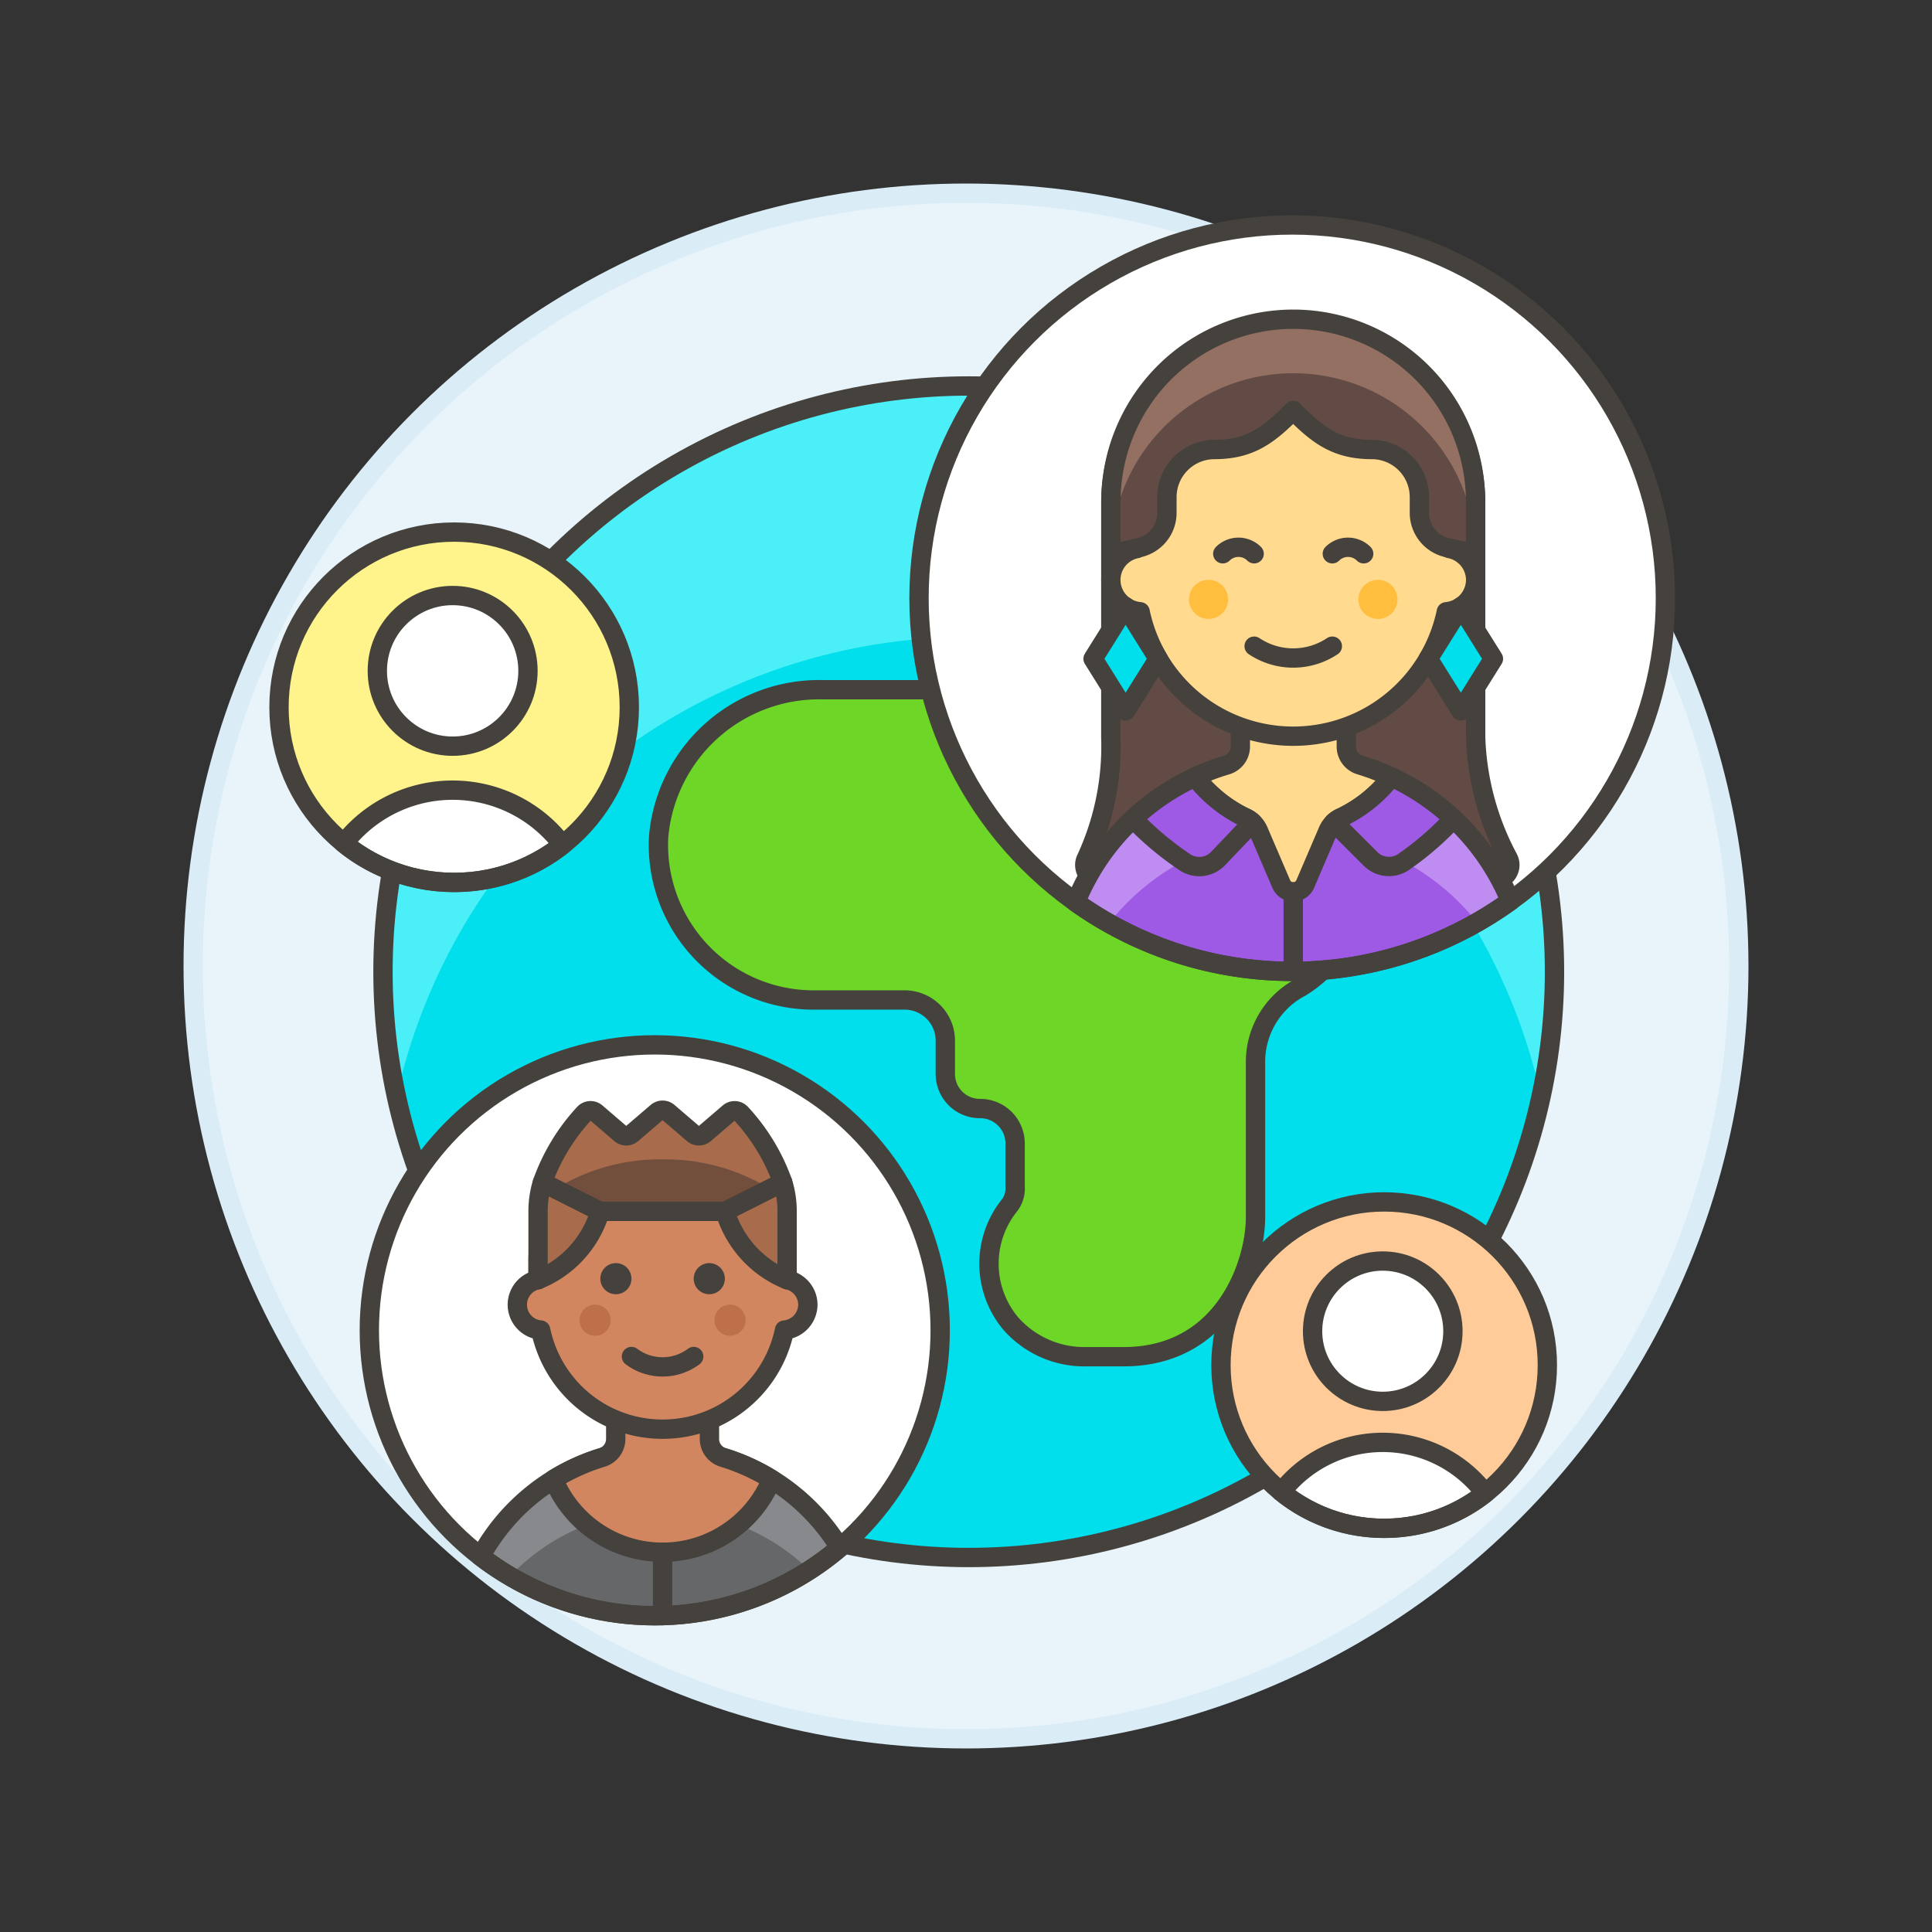 <svg xmlns="http://www.w3.org/2000/svg" viewBox="0 0 100 100"><rect x="0" y="0" width="100" height="100" fill="#333333" stroke="none"/><g class="nc-icon-wrapper"><defs/><circle class="a" cx="50" cy="50" r="40" fill="#e8f4fa" stroke="#daedf7" stroke-miterlimit="10"/><circle class="b" cx="50.142" cy="50.297" r="30.319" style="" fill="#00dfeb"/><path class="c" d="M50.142 32.972a30.324 30.324 0 0 1 29.625 23.8 30.319 30.319 0 1 0-59.246.02 30.337 30.337 0 0 1 29.621-23.82z" style="" fill="#4aeff7"/><path class="d" d="M77.626 37.481a30.4 30.4 0 0 0-18.754-16.227h-4.509a4.164 4.164 0 0 0-4.174 3.34 4.017 4.017 0 0 0 3.959 4.688 3.217 3.217 0 0 1 3.108 4.037 3.3 3.3 0 0 1-3.237 2.381H42.56a8.333 8.333 0 0 0-8.469 7.6 8.027 8.027 0 0 0 8.016 8.459h4.717a2.106 2.106 0 0 1 2.106 2.106v1.707a1.788 1.788 0 0 0 1.783 1.806 1.807 1.807 0 0 1 1.829 1.806v2.208a1.455 1.455 0 0 1-.264.963 4.824 4.824 0 0 0 .053 6.168 5.08 5.08 0 0 0 3.922 1.7h1.908c5.218 0 6.824-4.816 6.824-7.225v-8.029a4.361 4.361 0 0 1 2.345-3.875 6.436 6.436 0 0 0 3.07-5.485.279.279 0 0 0-.277-.273h-3.131a1.605 1.605 0 0 1-1.606-1.6v-2.012a1.605 1.605 0 0 1 1.606-1.6h6.864a4.014 4.014 0 0 0 3.77-2.643z" style="" fill="#6dd627"/><circle class="e" cx="50.142" cy="50.297" r="30.319" fill="none" stroke="#45413c" stroke-linecap="round" stroke-linejoin="round"/><path class="f" d="M56.934 33.735a30.223 30.223 0 0 1 12.772 6.384h4.15a4.014 4.014 0 0 0 3.77-2.638 30.4 30.4 0 0 0-18.754-16.227h-4.509a4.164 4.164 0 0 0-4.174 3.34 4.017 4.017 0 0 0 3.959 4.688 3.217 3.217 0 0 1 3.108 4.037 3.043 3.043 0 0 1-.154.455" style="" fill="#9ceb60"/><path class="e" d="M77.626 37.481a30.4 30.4 0 0 0-18.754-16.227h-4.509a4.164 4.164 0 0 0-4.174 3.34 4.017 4.017 0 0 0 3.959 4.688 3.217 3.217 0 0 1 3.108 4.037 3.3 3.3 0 0 1-3.237 2.381H42.56a8.333 8.333 0 0 0-8.469 7.6 8.027 8.027 0 0 0 8.016 8.459h4.717a2.106 2.106 0 0 1 2.106 2.106v1.707a1.788 1.788 0 0 0 1.783 1.806 1.807 1.807 0 0 1 1.829 1.806v2.208a1.455 1.455 0 0 1-.264.963 4.824 4.824 0 0 0 .053 6.168 5.08 5.08 0 0 0 3.922 1.7h1.908c5.218 0 6.824-4.816 6.824-7.225v-8.029a4.361 4.361 0 0 1 2.345-3.875 6.436 6.436 0 0 0 3.07-5.485.279.279 0 0 0-.277-.273h-3.131a1.605 1.605 0 0 1-1.606-1.6v-2.012a1.605 1.605 0 0 1 1.606-1.6h6.864a4.014 4.014 0 0 0 3.77-2.643z" fill="none" stroke="#45413c" stroke-linecap="round" stroke-linejoin="round"/><g><circle class="g" cx="33.89" cy="68.856" r="14.774" style="" fill="#fff"/><path class="h" d="M34.3 74.973a10.739 10.739 0 0 0-9.425 5.585 14.775 14.775 0 0 0 18.592-.447 10.738 10.738 0 0 0-9.167-5.138z" style="" fill="#656769"/><path class="i" d="M34.3 74.973a10.739 10.739 0 0 0-9.425 5.585 14.837 14.837 0 0 0 1.519 1.03 10.909 10.909 0 0 1 15.5-.311 15.075 15.075 0 0 0 1.569-1.166 10.738 10.738 0 0 0-9.163-5.138z" style="" fill="#87898c"/><path class="e" d="M34.3 74.973a10.741 10.741 0 0 0-9.425 5.585 14.775 14.775 0 0 0 18.592-.447 10.738 10.738 0 0 0-9.167-5.138z" fill="none" stroke="#45413c" stroke-linecap="round" stroke-linejoin="round"/><path class="j" d="M37.429 75.437a1 1 0 0 1-.708-.956v-3.533H31.87v3.533a1 1 0 0 1-.709.956 10.766 10.766 0 0 0-2.508 1.135 6.106 6.106 0 0 0 11.284 0 10.748 10.748 0 0 0-2.508-1.135z" stroke="#45413c" stroke-linecap="round" stroke-linejoin="round" fill="#d18660"/><path class="e" d="M34.295 80.344v3.281" fill="none" stroke="#45413c" stroke-linecap="round" stroke-linejoin="round"/><g><path class="j" d="M41.815 67.527a1.325 1.325 0 0 0-1.074-1.289v-.859a6.446 6.446 0 1 0-12.891 0v.859a1.316 1.316 0 0 0 .135 2.605 6.446 6.446 0 0 0 12.621 0 1.33 1.33 0 0 0 1.209-1.316z" stroke="#45413c" stroke-linecap="round" stroke-linejoin="round" fill="#d18660"/><circle class="k" cx="30.804" cy="68.333" r=".806" style="" fill="#bd704a"/><circle class="k" cx="37.787" cy="68.333" r=".806" style="" fill="#bd704a"/><path class="e" d="M35.907 70.213a2.687 2.687 0 0 1-3.223 0" fill="none" stroke="#45413c" stroke-linecap="round" stroke-linejoin="round"/><circle class="l" cx="31.878" cy="66.184" r=".806" style="" fill="#45413c"/><circle class="l" cx="36.712" cy="66.184" r=".806" style="" fill="#45413c"/><path class="m" d="M27.85 62.693v3.545a5.522 5.522 0 0 0 3.213-3.545l-2.985-1.5a5.035 5.035 0 0 0-.228 1.5z" stroke="#45413c" stroke-linecap="round" stroke-linejoin="round" fill="#a86c4d"/><path class="m" d="M40.741 62.693v3.545a5.526 5.526 0 0 1-3.214-3.545l2.985-1.5a5.036 5.036 0 0 1 .229 1.5z" stroke="#45413c" stroke-linecap="round" stroke-linejoin="round" fill="#a86c4d"/><path class="n" d="M37.731 57.6l-1.265 1.085a.447.447 0 0 1-.581 0l-1.3-1.114a.447.447 0 0 0-.581 0l-1.3 1.114a.447.447 0 0 1-.581 0L30.859 57.6a.444.444 0 0 0-.616.029 10.354 10.354 0 0 0-2.165 3.571l2.985 1.5h6.464l2.985-1.5a10.335 10.335 0 0 0-2.164-3.568.446.446 0 0 0-.617-.032z" style="" fill="#724f3d"/><path class="o" d="M34.3 60.007a10.4 10.4 0 0 1 5.549 1.524l.668-.335a10.335 10.335 0 0 0-2.164-3.568.446.446 0 0 0-.617-.029l-1.265 1.085a.447.447 0 0 1-.581 0l-1.3-1.114a.447.447 0 0 0-.581 0l-1.3 1.114a.447.447 0 0 1-.581 0L30.859 57.6a.444.444 0 0 0-.616.029 10.354 10.354 0 0 0-2.165 3.571l.669.335a10.4 10.4 0 0 1 5.553-1.528z" style="" fill="#a86c4d"/><path class="e" d="M37.731 57.6l-1.265 1.085a.447.447 0 0 1-.581 0l-1.3-1.114a.447.447 0 0 0-.581 0l-1.3 1.114a.447.447 0 0 1-.581 0L30.859 57.6a.444.444 0 0 0-.616.029 10.354 10.354 0 0 0-2.165 3.571l2.985 1.5h6.464l2.985-1.5a10.335 10.335 0 0 0-2.164-3.568.446.446 0 0 0-.617-.032z" fill="none" stroke="#45413c" stroke-linecap="round" stroke-linejoin="round"/></g><circle class="e" cx="33.89" cy="68.856" r="14.774" fill="none" stroke="#45413c" stroke-linecap="round" stroke-linejoin="round"/></g><g><circle class="p" cx="23.507" cy="36.607" r="9.066" style="" fill="#fff48c"/><circle class="q" cx="23.429" cy="34.723" r="3.899" stroke="#45413c" stroke-linecap="round" stroke-linejoin="round" fill="#fff"/><path class="q" d="M23.507 45.674a9.031 9.031 0 0 0 5.611-1.945 7.132 7.132 0 0 0-11.318-.078 9.033 9.033 0 0 0 5.707 2.023z" stroke="#45413c" stroke-linecap="round" stroke-linejoin="round" fill="#fff"/><circle class="e" cx="23.507" cy="36.607" r="9.066" fill="none" stroke="#45413c" stroke-linecap="round" stroke-linejoin="round"/><g><circle class="r" cx="71.644" cy="70.658" r="8.447" style="" fill="#fc9"/><circle class="q" cx="71.571" cy="68.903" r="3.632" stroke="#45413c" stroke-linecap="round" stroke-linejoin="round" fill="#fff"/><path class="q" d="M71.645 79.106a8.414 8.414 0 0 0 5.227-1.812 6.647 6.647 0 0 0-10.546-.073 8.416 8.416 0 0 0 5.319 1.885z" stroke="#45413c" stroke-linecap="round" stroke-linejoin="round" fill="#fff"/><circle class="e" cx="71.644" cy="70.658" r="8.447" fill="none" stroke="#45413c" stroke-linecap="round" stroke-linejoin="round"/></g></g><g><circle class="g" cx="66.885" cy="30.961" r="19.317" style="" fill="#fff"/><path class="s" d="M78.07 44.436a14.236 14.236 0 0 1-1.69-6.266V25.965a9.443 9.443 0 0 0-18.885 0V38.17a13.834 13.834 0 0 1-1.268 6.266.752.752 0 0 0 .672 1.089H77.4a.752.752 0 0 0 .67-1.089z" stroke="#45413c" stroke-linecap="round" stroke-linejoin="round" fill="#614b44"/><path class="t" d="M66.94 39.106A12.145 12.145 0 0 0 55.681 46.7a19.32 19.32 0 0 0 22.493-.062 12.142 12.142 0 0 0-11.234-7.532z" style="" fill="#9f5ae5"/><path class="u" d="M66.94 39.106A12.145 12.145 0 0 0 55.681 46.7a19.435 19.435 0 0 0 1.719 1.09 12.14 12.14 0 0 1 19.054-.044 19.163 19.163 0 0 0 1.724-1.11 12.142 12.142 0 0 0-11.238-7.53z" style="" fill="#bf8df2"/><path class="e" d="M66.94 39.106A12.145 12.145 0 0 0 55.681 46.7a19.32 19.32 0 0 0 22.493-.062 12.142 12.142 0 0 0-11.234-7.532z" fill="none" stroke="#45413c" stroke-linecap="round" stroke-linejoin="round"/><path class="v" d="M70.4 39.6a1 1 0 0 1-.715-.959v-3.3H64.2v3.3a1 1 0 0 1-.715.959 12.034 12.034 0 0 0-1.621.611 7.179 7.179 0 0 0 2.548 2.089 1.324 1.324 0 0 1 .713.675l1.193 2.782a.674.674 0 0 0 1.24 0l1.193-2.784a1.326 1.326 0 0 1 .711-.674 7.127 7.127 0 0 0 2.554-2.079 12.03 12.03 0 0 0-1.616-.62z" stroke="#45413c" stroke-linecap="round" stroke-linejoin="round" fill="#ffda8f"/><path class="w" d="M72.016 40.215a7.135 7.135 0 0 1-2.555 2.08 1.535 1.535 0 0 0-.417.266l1.892 1.891a1.346 1.346 0 0 0 1.692.177 15.569 15.569 0 0 0 2.6-2.25 12.171 12.171 0 0 0-3.212-2.164z" stroke="#45413c" stroke-linecap="round" stroke-linejoin="round" fill="#9f5ae5"/><path class="e" d="M66.938 46.161v4.117" fill="none" stroke="#45413c" stroke-linecap="round" stroke-linejoin="round"/><path class="w" d="M64.412 42.3a7.192 7.192 0 0 1-2.552-2.078 12.17 12.17 0 0 0-3.21 2.161 16.467 16.467 0 0 0 2.686 2.251 1.348 1.348 0 0 0 1.693-.177l1.8-1.888a1.522 1.522 0 0 0-.417-.269z" stroke="#45413c" stroke-linecap="round" stroke-linejoin="round" fill="#9f5ae5"/><path class="v" d="M76.38 30.012a1.662 1.662 0 0 0-1.349-1.618v-1.08a8.094 8.094 0 0 0-16.187 0v1.08a1.652 1.652 0 0 0 .17 3.27 8.094 8.094 0 0 0 15.847 0 1.669 1.669 0 0 0 1.519-1.652z" stroke="#45413c" stroke-linecap="round" stroke-linejoin="round" fill="#ffda8f"/><circle class="x" cx="62.554" cy="31.024" r="1.012" style="" fill="#ffbe3d"/><circle class="x" cx="71.322" cy="31.024" r="1.012" style="" fill="#ffbe3d"/><path class="e" d="M64.914 33.446a3.648 3.648 0 0 0 4.047 0" fill="none" stroke="#45413c" stroke-linecap="round" stroke-linejoin="round"/><path class="y" d="M66.938 16.523a9.442 9.442 0 0 0-9.438 9.442v2.7l1.5-.326a1.851 1.851 0 0 0 1.4-1.795v-.814a2.463 2.463 0 0 1 2.463-2.463c1.894 0 2.848-.8 4.071-2.023 1.222 1.223 2.176 2.023 4.07 2.023a2.464 2.464 0 0 1 2.464 2.463v.814a1.85 1.85 0 0 0 1.4 1.795l1.507.324v-2.7a9.442 9.442 0 0 0-9.437-9.44z" style="" fill="#614b44"/><path class="z" d="M66.938 16.523a9.442 9.442 0 0 0-9.438 9.442v2.7a9.443 9.443 0 0 1 18.885 0v-2.7a9.442 9.442 0 0 0-9.447-9.442z" style="" fill="#947063"/><path class="e" d="M66.938 16.523a9.442 9.442 0 0 0-9.438 9.442v2.7l1.5-.326a1.851 1.851 0 0 0 1.4-1.795v-.814a2.463 2.463 0 0 1 2.463-2.463c1.894 0 2.848-.8 4.071-2.023 1.222 1.223 2.176 2.023 4.07 2.023a2.464 2.464 0 0 1 2.464 2.463v.814a1.85 1.85 0 0 0 1.4 1.795l1.507.324v-2.7a9.442 9.442 0 0 0-9.437-9.44z" fill="none" stroke="#45413c" stroke-linecap="round" stroke-linejoin="round"/><path class="aa" d="M58.262 36.796l-1.686-2.698 1.686-2.698 1.686 2.698-1.686 2.698z" fill="#00dfeb" stroke="#45413c" stroke-linecap="round" stroke-linejoin="round"/><path class="aa" d="M75.613 36.796l1.687-2.698-1.687-2.698-1.686 2.698 1.686 2.698z" fill="#00dfeb" stroke="#45413c" stroke-linecap="round" stroke-linejoin="round"/><g><path class="e" d="M70.584 28.663a1.148 1.148 0 0 0-1.623 0" fill="none" stroke="#45413c" stroke-linecap="round" stroke-linejoin="round"/><path class="e" d="M64.914 28.663a1.148 1.148 0 0 0-1.623 0" fill="none" stroke="#45413c" stroke-linecap="round" stroke-linejoin="round"/></g><circle class="e" cx="66.885" cy="30.961" r="19.317" fill="none" stroke="#45413c" stroke-linecap="round" stroke-linejoin="round"/></g></g></svg>